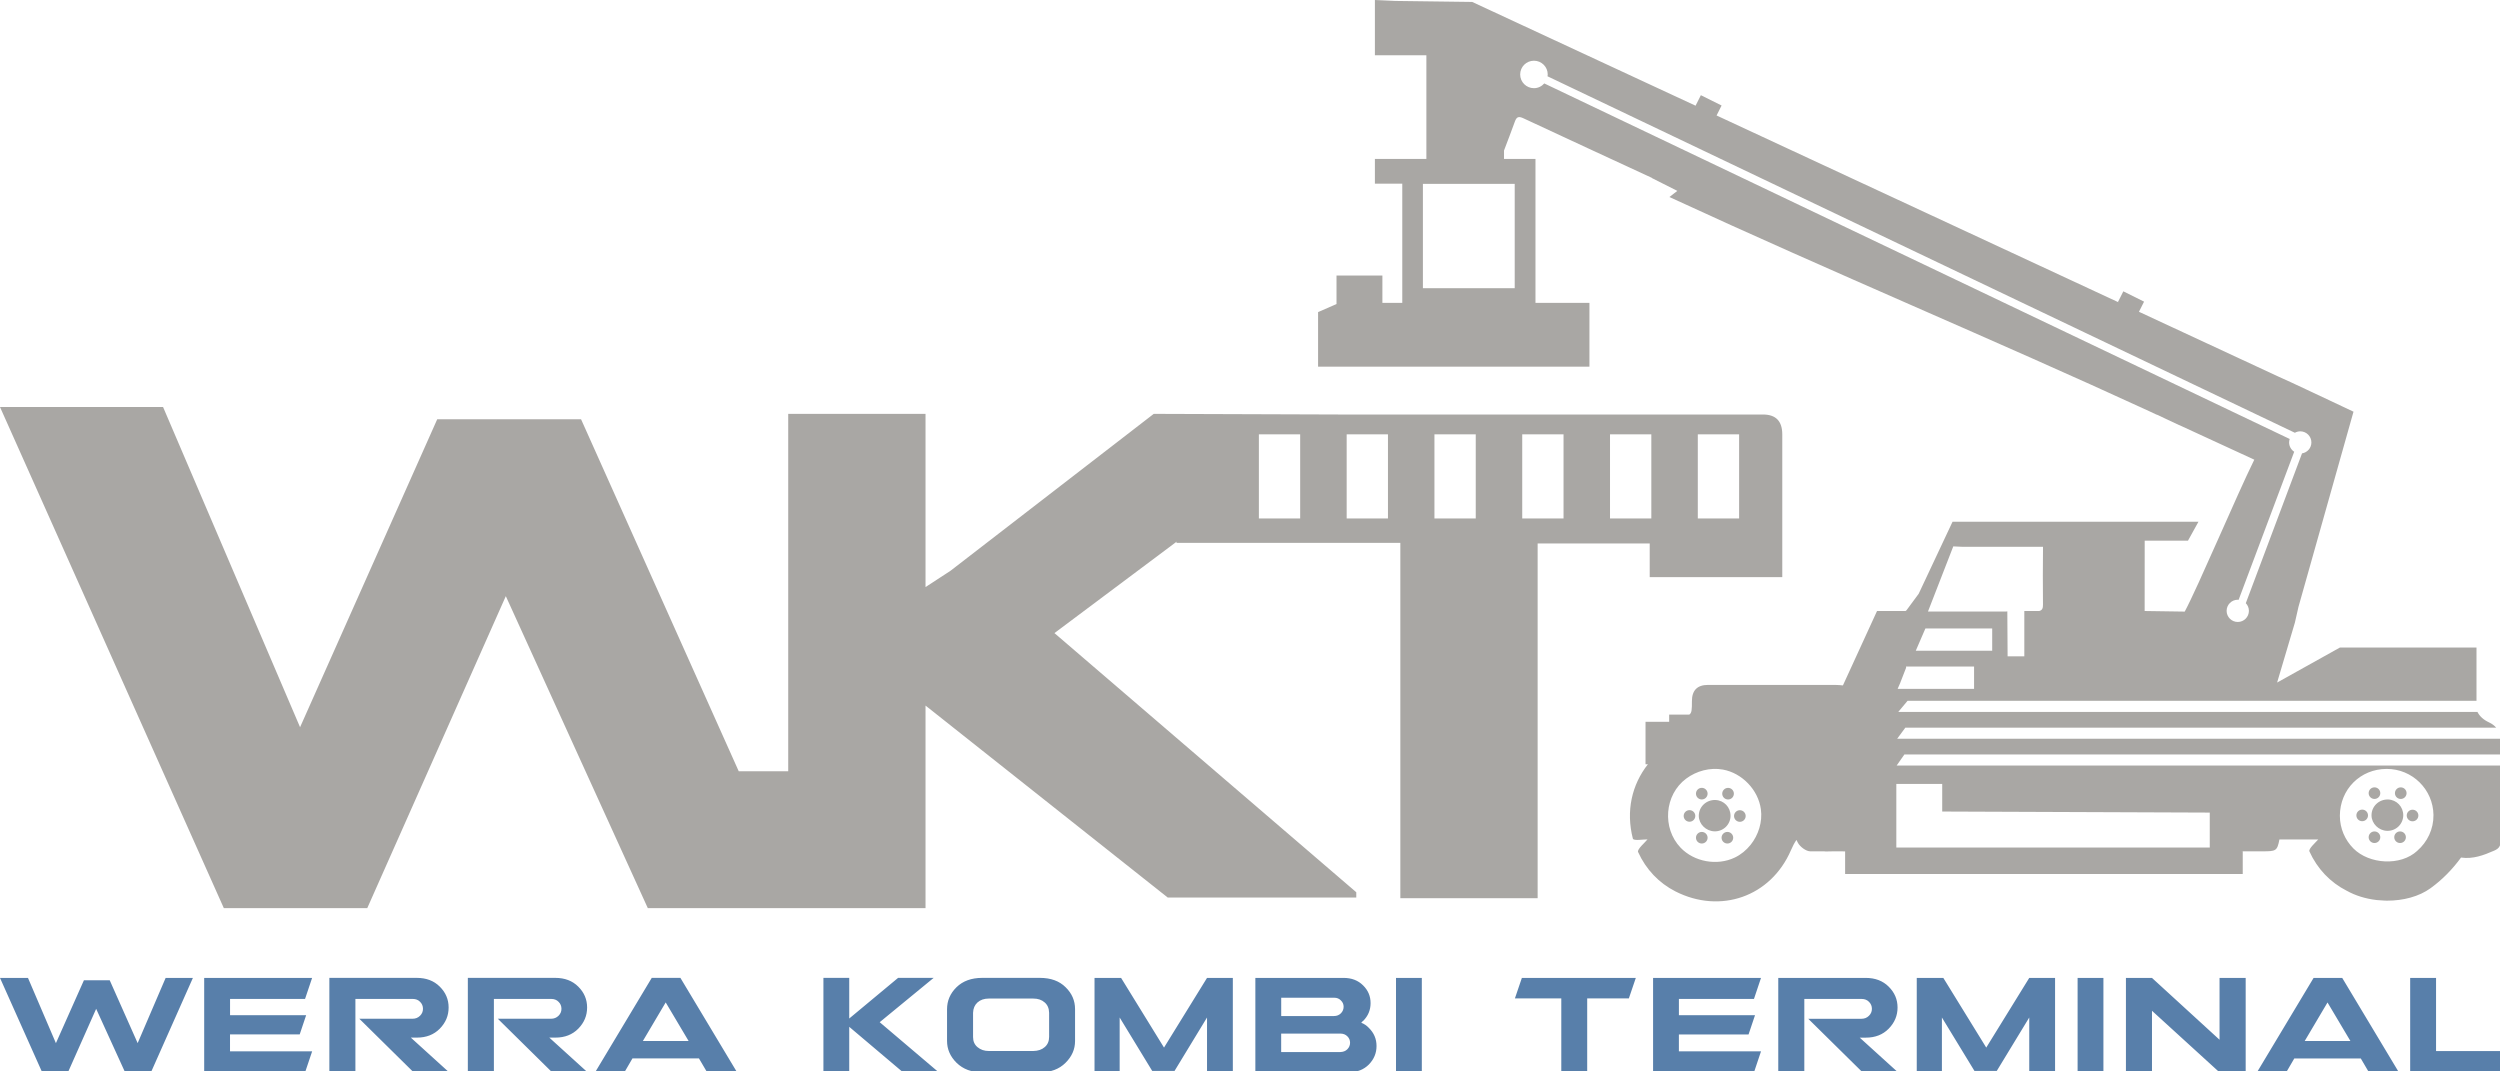 <svg xmlns="http://www.w3.org/2000/svg" xmlns:xlink="http://www.w3.org/1999/xlink" viewBox="0 0 147 63"><g id="ss1606974911_1"><path d="M 101.755 47.966 C 101.758 47.464 101.366 47.057 100.866 47.04 C 100.323 47.023 99.882 47.447 99.889 47.98 C 99.896 48.461 100.312 48.869 100.807 48.883 C 101.328 48.898 101.752 48.487 101.757 47.966 Z M 100.065 47.008 C 100.253 47.008 100.407 46.855 100.407 46.667 C 100.407 46.478 100.254 46.325 100.065 46.325 C 99.875 46.325 99.723 46.478 99.723 46.667 C 99.723 46.855 99.875 47.008 100.065 47.008 Z M 100.065 48.917 C 99.877 48.917 99.723 49.07 99.723 49.258 C 99.723 49.447 99.875 49.599 100.065 49.599 C 100.254 49.599 100.407 49.447 100.407 49.258 C 100.407 49.07 100.254 48.917 100.065 48.917 Z M 99.342 47.636 C 99.154 47.636 99 47.788 99 47.977 C 99 48.166 99.153 48.318 99.342 48.318 C 99.532 48.318 99.684 48.166 99.684 47.977 C 99.684 47.788 99.532 47.636 99.342 47.636 Z M 102.304 47.64 C 102.116 47.64 101.961 47.793 101.961 47.981 C 101.961 48.17 102.114 48.323 102.304 48.323 C 102.493 48.323 102.646 48.17 102.646 47.981 C 102.646 47.793 102.493 47.64 102.304 47.64 Z M 101.61 46.327 C 101.422 46.327 101.267 46.479 101.267 46.668 C 101.267 46.857 101.42 47.009 101.61 47.009 C 101.799 47.009 101.952 46.857 101.952 46.668 C 101.952 46.479 101.799 46.327 101.61 46.327 Z M 101.57 48.917 C 101.382 48.917 101.228 49.07 101.228 49.258 C 101.228 49.447 101.381 49.599 101.57 49.599 C 101.759 49.599 101.912 49.447 101.912 49.258 C 101.912 49.07 101.759 48.917 101.57 48.917 Z M 141.311 47.936 C 141.314 47.435 140.922 47.027 140.422 47.01 C 139.879 46.993 139.438 47.418 139.445 47.95 C 139.452 48.431 139.868 48.84 140.362 48.854 C 140.884 48.868 141.308 48.458 141.312 47.936 Z M 138.897 47.605 C 138.709 47.605 138.555 47.757 138.555 47.946 C 138.555 48.135 138.707 48.287 138.897 48.287 C 139.086 48.287 139.239 48.135 139.239 47.946 C 139.239 47.757 139.086 47.605 138.897 47.605 Z M 139.619 46.978 C 139.807 46.978 139.961 46.826 139.961 46.637 C 139.961 46.448 139.808 46.296 139.619 46.296 C 139.43 46.296 139.277 46.448 139.277 46.637 C 139.277 46.826 139.43 46.978 139.619 46.978 Z M 139.619 48.888 C 139.431 48.888 139.277 49.04 139.277 49.229 C 139.277 49.418 139.43 49.57 139.619 49.57 C 139.808 49.57 139.961 49.418 139.961 49.229 C 139.961 49.04 139.808 48.888 139.619 48.888 Z M 141.858 47.611 C 141.67 47.611 141.516 47.763 141.516 47.952 C 141.516 48.141 141.668 48.293 141.858 48.293 C 142.047 48.293 142.2 48.141 142.2 47.952 C 142.2 47.763 142.047 47.611 141.858 47.611 Z M 141.164 46.297 C 140.976 46.297 140.822 46.449 140.822 46.638 C 140.822 46.827 140.974 46.979 141.164 46.979 C 141.353 46.979 141.506 46.827 141.506 46.638 C 141.506 46.449 141.353 46.297 141.164 46.297 Z M 141.124 48.888 C 140.936 48.888 140.782 49.04 140.782 49.229 C 140.782 49.418 140.935 49.57 141.124 49.57 C 141.314 49.57 141.466 49.418 141.466 49.229 C 141.466 49.04 141.314 48.888 141.124 48.888 Z" fill="rgb(169,167,164)"></path><path d="M 147.027 45.015 L 111.522 45.015 L 111.979 44.361 L 147.037 44.361 C 147.04 44.168 147.041 43.973 147.045 43.78 C 147.048 43.659 147.042 43.546 147.031 43.439 L 111.553 43.439 L 112.035 42.785 L 146.774 42.785 C 146.671 42.665 146.536 42.561 146.355 42.476 C 146.028 42.324 145.804 42.118 145.674 41.862 L 111.618 41.862 L 112.164 41.208 L 145.618 41.208 L 145.618 38.076 L 137.586 38.076 L 133.894 40.134 L 134.94 36.608 C 135.01 36.306 135.08 35.997 135.15 35.684 L 138.386 24.208 L 136.803 23.461 C 136.393 23.269 135.983 23.08 135.575 22.884 C 135.031 22.625 134.482 22.373 133.933 22.126 C 131.966 21.213 129.114 19.887 125.771 18.333 L 126.071 17.737 L 124.852 17.13 L 124.537 17.757 L 124.633 17.805 C 117.491 14.486 108.428 10.273 100.935 6.79 L 101.229 6.204 L 100.011 5.597 L 99.7 6.215 C 92.204 2.736 86.565 0.114 86.565 0.114 L 82.039 0.055 L 80.844 0 L 80.844 3.251 L 83.871 3.251 L 83.871 9.344 L 80.844 9.344 L 80.844 10.799 L 82.454 10.799 L 82.454 17.809 L 81.285 17.809 L 81.285 16.2 L 78.587 16.2 L 78.587 17.878 L 77.503 18.352 L 77.503 21.561 L 93.459 21.561 L 93.459 17.809 L 90.286 17.809 L 90.286 9.346 L 88.436 9.346 L 88.436 8.85 C 88.651 8.284 88.869 7.719 89.074 7.15 C 89.177 6.861 89.301 6.826 89.581 6.957 C 92.093 8.131 94.61 9.292 97.126 10.456 L 97.144 10.476 L 98.627 11.224 L 98.161 11.585 C 107.809 16.043 117.279 19.988 126.356 24.17 C 126.566 24.267 126.707 24.339 126.809 24.383 L 126.827 24.383 L 128.142 25.001 L 128.129 24.989 C 128.174 25.01 128.218 25.031 128.273 25.056 C 129.699 25.714 131.127 26.371 132.553 27.029 C 131.555 29.039 129.237 34.523 128.462 35.962 L 126.105 35.927 L 126.108 31.792 L 128.653 31.792 L 129.27 30.677 L 114.81 30.677 C 114.145 32.088 113.485 33.5 112.82 34.911 L 112.103 35.883 C 112.085 35.899 112.066 35.913 112.047 35.928 L 110.369 35.928 L 108.364 40.302 C 108.229 40.289 108.093 40.276 107.957 40.275 C 105.447 40.272 102.937 40.273 100.428 40.273 C 99.798 40.273 99.484 40.593 99.485 41.232 C 99.485 41.714 99.481 41.92 99.331 42.018 L 98.147 42.018 L 98.147 42.441 L 96.757 42.441 L 96.757 44.939 L 96.897 44.939 C 95.954 46.138 95.595 47.683 96.012 49.309 C 96.05 49.46 96.661 49.346 96.873 49.357 C 96.754 49.512 96.247 49.942 96.319 50.098 C 96.784 51.124 97.547 51.922 98.514 52.414 C 101.153 53.756 104.12 52.735 105.306 49.997 C 105.41 49.754 105.516 49.553 105.631 49.387 C 105.659 49.44 105.685 49.495 105.713 49.549 C 105.837 49.787 106.192 50.056 106.441 50.058 L 107.265 50.058 C 107.307 50.065 107.351 50.069 107.408 50.066 C 107.526 50.059 107.645 50.06 107.765 50.059 L 108.261 50.059 C 108.339 50.059 108.417 50.062 108.493 50.062 L 108.493 51.392 L 131.873 51.392 L 131.873 50.062 C 131.873 50.062 131.367 50.058 132.991 50.058 C 133.831 50.058 133.896 50.048 134.03 49.36 L 136.313 49.36 C 136.156 49.537 135.726 49.917 135.793 50.062 C 136.258 51.088 137.021 51.886 137.988 52.377 L 137.991 52.377 C 138.498 52.663 139.097 52.844 139.719 52.919 C 139.742 52.921 139.764 52.923 139.787 52.926 C 139.93 52.941 140.074 52.951 140.218 52.955 C 140.265 52.955 140.311 52.959 140.357 52.959 C 141.302 52.962 142.239 52.72 142.919 52.225 C 143.622 51.715 144.203 51.113 144.709 50.424 C 145.407 50.525 146.029 50.293 146.655 50.019 C 146.945 49.894 147.038 49.742 147.035 49.436 C 147.025 47.96 147.011 46.485 147.025 45.009 Z M 89.065 10.813 L 89.065 16.947 L 83.667 16.947 L 83.667 10.813 Z M 131.579 35.264 C 131.598 35.264 131.613 35.269 131.631 35.27 L 134.899 26.563 C 134.713 26.443 134.6 26.236 134.6 26.015 C 134.6 25.943 134.614 25.875 134.635 25.812 L 90.804 4.906 C 90.655 5.075 90.44 5.185 90.196 5.185 C 89.749 5.185 89.386 4.824 89.386 4.378 C 89.386 3.931 89.748 3.57 90.196 3.57 C 90.644 3.57 91.006 3.931 91.006 4.378 C 91.006 4.414 91 4.451 90.994 4.486 L 134.939 25.447 C 135.032 25.394 135.14 25.362 135.254 25.362 C 135.616 25.362 135.91 25.655 135.91 26.016 C 135.91 26.342 135.671 26.609 135.359 26.659 L 132.053 35.467 C 132.166 35.584 132.236 35.744 132.236 35.918 C 132.236 36.279 131.942 36.572 131.581 36.572 C 131.219 36.572 130.925 36.279 130.925 35.918 C 130.925 35.558 131.219 35.264 131.581 35.264 Z M 114.851 32.127 L 115.115 32.14 C 115.115 32.14 115.119 32.131 115.121 32.127 L 115.121 32.14 L 115.365 32.151 L 120.129 32.151 C 120.115 33.284 120.117 34.417 120.127 35.552 C 120.129 35.765 120.088 35.878 119.908 35.927 L 119.03 35.927 L 119.03 38.593 L 118.047 38.593 L 118.031 35.957 L 118.018 35.957 L 118.018 35.927 L 117.997 35.957 L 113.365 35.957 L 114.852 32.129 Z M 113.213 36.953 L 117.141 36.953 L 117.141 38.264 L 112.647 38.264 L 113.214 36.953 Z M 111.738 40.14 L 112.08 39.26 L 112.073 39.194 L 116.075 39.194 L 116.075 40.505 L 111.581 40.505 L 111.74 40.14 Z M 102.933 49.678 C 102.682 49.991 102.367 50.252 102.004 50.425 C 100.965 50.923 99.617 50.678 98.821 49.846 C 97.717 48.693 97.868 46.734 99.147 45.783 C 99.756 45.329 100.552 45.115 101.306 45.251 C 102.439 45.457 103.386 46.447 103.54 47.585 C 103.641 48.327 103.4 49.095 102.934 49.678 Z M 129.934 49.835 L 111.504 49.835 L 111.504 46.097 L 114.202 46.097 L 114.202 47.718 L 129.934 47.78 Z M 142.136 50.027 C 141.155 50.94 139.304 50.821 138.381 49.89 C 137.89 49.397 137.586 48.719 137.584 47.969 C 137.589 46.414 138.785 45.213 140.34 45.212 C 141.848 45.211 143.069 46.42 143.088 47.922 C 143.097 48.757 142.726 49.512 142.136 50.025 Z" fill="rgb(169,167,164)"></path><path d="M 8.095 61.338 L 6.452 57.641 L 4.934 57.641 L 3.288 61.338 L 1.645 57.501 L 0 57.501 L 2.481 63.055 L 3.994 63.055 L 5.654 59.319 L 7.357 63.055 L 8.875 63.055 L 11.343 57.501 L 9.74 57.501 L 8.093 61.338 Z M 17.937 58.737 L 18.352 57.501 L 12.006 57.501 L 12.006 63.055 L 17.938 63.055 L 18.354 61.819 L 13.525 61.819 L 13.525 60.824 L 17.622 60.824 L 18.002 59.692 L 13.527 59.692 L 13.527 58.737 L 17.941 58.737 Z M 24.522 61.011 C 25.069 61.011 25.516 60.835 25.859 60.487 C 26.208 60.13 26.379 59.718 26.379 59.241 C 26.379 58.765 26.207 58.36 25.859 58.014 C 25.514 57.67 25.065 57.499 24.508 57.499 L 19.366 57.499 L 19.366 63.054 L 20.898 63.054 L 20.898 58.737 L 24.271 58.737 C 24.451 58.737 24.593 58.794 24.703 58.909 C 24.813 59.018 24.871 59.155 24.871 59.317 C 24.871 59.479 24.813 59.612 24.699 59.726 C 24.58 59.844 24.435 59.902 24.258 59.902 L 21.128 59.902 L 24.324 63.054 L 26.408 63.054 L 24.156 61.011 Z M 32.665 61.011 C 33.212 61.011 33.659 60.835 34.002 60.487 C 34.351 60.13 34.522 59.718 34.522 59.241 C 34.522 58.765 34.35 58.36 34.002 58.014 C 33.657 57.67 33.208 57.499 32.651 57.499 L 27.509 57.499 L 27.509 63.054 L 29.041 63.054 L 29.041 58.737 L 32.414 58.737 C 32.594 58.737 32.736 58.794 32.846 58.909 C 32.956 59.018 33.014 59.155 33.014 59.317 C 33.014 59.479 32.956 59.612 32.842 59.726 C 32.723 59.844 32.577 59.902 32.401 59.902 L 29.271 59.902 L 32.467 63.054 L 34.551 63.054 L 32.299 61.011 Z M 38.323 57.499 L 34.99 63.054 L 36.712 63.054 L 37.188 62.235 L 41.099 62.235 L 41.58 63.054 L 43.341 63.054 L 40.008 57.499 L 38.322 57.499 Z M 37.802 61.209 L 39.143 58.942 L 40.489 61.209 L 37.8 61.209 Z M 54.9 57.499 L 52.808 57.499 L 49.935 59.889 L 49.935 57.499 L 48.417 57.499 L 48.417 63.054 L 49.935 63.054 L 49.935 60.377 L 53.1 63.054 L 55.2 63.054 L 51.726 60.105 L 54.899 57.499 Z M 61.145 57.499 L 57.751 57.499 C 57.119 57.499 56.616 57.684 56.242 58.049 C 55.871 58.414 55.686 58.845 55.686 59.347 L 55.686 61.204 C 55.686 61.693 55.871 62.121 56.247 62.494 C 56.632 62.868 57.131 63.054 57.753 63.054 L 61.146 63.054 C 61.778 63.054 62.276 62.869 62.652 62.494 C 63.026 62.125 63.213 61.698 63.213 61.217 L 63.213 59.334 C 63.213 58.837 63.028 58.41 62.657 58.049 C 62.291 57.684 61.788 57.499 61.148 57.499 Z M 61.688 60.968 C 61.688 61.223 61.6 61.426 61.428 61.571 C 61.264 61.716 61.039 61.795 60.756 61.799 L 58.143 61.799 C 57.878 61.799 57.657 61.724 57.476 61.571 C 57.303 61.426 57.216 61.227 57.216 60.982 L 57.216 59.551 C 57.224 59.296 57.313 59.093 57.476 58.944 C 57.648 58.79 57.869 58.715 58.143 58.715 L 60.756 58.715 C 61.035 58.715 61.255 58.79 61.428 58.944 C 61.596 59.089 61.683 59.292 61.688 59.551 L 61.688 60.969 Z M 68.444 61.598 L 65.92 57.501 L 64.358 57.501 L 64.358 63.055 L 65.836 63.055 L 65.836 59.829 L 67.751 62.972 L 69.062 62.972 L 70.973 59.829 L 70.973 63.055 L 72.491 63.055 L 72.491 57.501 L 70.973 57.501 Z M 80.043 60.136 C 80.087 60.078 80.122 60.043 80.153 60.03 C 80.444 59.74 80.59 59.392 80.59 58.983 C 80.59 58.574 80.444 58.231 80.149 57.94 C 79.854 57.646 79.473 57.501 79.005 57.501 L 73.815 57.501 L 73.815 63.055 L 79.302 63.055 C 79.787 63.051 80.18 62.901 80.485 62.597 C 80.791 62.284 80.94 61.923 80.94 61.506 C 80.94 61.089 80.791 60.737 80.485 60.436 C 80.363 60.305 80.212 60.203 80.044 60.138 Z M 75.333 58.666 L 78.45 58.666 C 78.612 58.666 78.745 58.718 78.847 58.828 C 78.953 58.93 79.005 59.052 79.005 59.197 C 79.005 59.343 78.953 59.471 78.847 59.581 C 78.737 59.691 78.6 59.743 78.437 59.743 L 75.335 59.743 L 75.335 58.665 Z M 79.222 61.699 C 79.116 61.805 78.974 61.857 78.802 61.861 L 75.333 61.861 L 75.333 60.775 L 78.816 60.775 C 78.979 60.775 79.116 60.827 79.222 60.932 C 79.332 61.038 79.384 61.166 79.384 61.312 C 79.384 61.457 79.332 61.589 79.222 61.699 Z M 82.085 63.055 L 83.603 63.055 L 83.603 57.501 L 82.085 57.501 Z M 89.076 58.707 L 91.804 58.707 L 91.804 63.055 L 93.327 63.055 L 93.327 58.707 L 95.776 58.707 L 96.186 57.501 L 89.486 57.501 Z M 103.133 58.738 L 103.547 57.502 L 97.201 57.502 L 97.201 63.056 L 103.133 63.056 L 103.547 61.82 L 98.719 61.82 L 98.719 60.825 L 102.815 60.825 L 103.195 59.694 L 98.72 59.694 L 98.72 58.738 L 103.135 58.738 Z M 109.717 61.013 C 110.264 61.013 110.711 60.837 111.054 60.488 C 111.403 60.132 111.576 59.719 111.576 59.243 C 111.576 58.766 111.403 58.362 111.054 58.015 C 110.709 57.671 110.26 57.501 109.704 57.501 L 104.562 57.501 L 104.562 63.055 L 106.094 63.055 L 106.094 58.738 L 109.467 58.738 C 109.648 58.738 109.789 58.796 109.899 58.91 C 110.01 59.02 110.068 59.157 110.068 59.319 C 110.068 59.481 110.01 59.613 109.895 59.727 C 109.776 59.846 109.631 59.904 109.454 59.904 L 106.325 59.904 L 109.521 63.055 L 111.604 63.055 L 109.352 61.013 L 109.719 61.013 Z M 116.791 61.598 L 114.267 57.501 L 112.705 57.501 L 112.705 63.055 L 114.184 63.055 L 114.184 59.829 L 116.099 62.972 L 117.409 62.972 L 119.32 59.829 L 119.32 63.055 L 120.838 63.055 L 120.838 57.501 L 119.32 57.501 Z M 122.163 63.055 L 123.681 63.055 L 123.681 57.501 L 122.163 57.501 Z M 130.509 61.137 L 126.537 57.502 L 125.005 57.502 L 125.005 63.056 L 126.537 63.056 L 126.537 59.434 L 130.509 63.056 L 132.046 63.056 L 132.046 57.502 L 130.509 57.502 Z M 136.039 57.502 L 132.706 63.056 L 134.427 63.056 L 134.904 62.238 L 138.815 62.238 L 139.295 63.056 L 141.056 63.056 L 137.723 57.502 L 136.037 57.502 Z M 135.517 61.211 L 136.858 58.945 L 138.204 61.211 L 135.516 61.211 Z M 143.24 61.802 L 143.24 57.502 L 141.718 57.502 L 141.718 63.056 L 147.045 63.056 L 147.045 61.802 Z" fill="rgb(88,127,170)"></path><path d="M 103.665 24.373 L 78.809 24.373 L 67.84 24.335 L 55.89 33.561 L 54.421 34.52 L 54.421 24.335 L 46.347 24.335 L 46.347 45.349 L 43.437 45.349 L 34.166 24.652 L 25.709 24.652 L 17.644 42.761 L 9.588 23.932 L 0 23.932 L 13.161 53.398 L 21.595 53.398 L 29.742 35.053 L 38.091 53.398 L 54.421 53.398 L 54.421 41.488 L 68.663 52.776 L 79.749 52.776 L 79.749 52.465 L 62.001 37.226 L 69.19 31.847 L 69.168 31.921 L 82.34 31.921 L 82.34 52.814 L 90.413 52.814 L 90.413 31.954 L 97.003 31.954 L 97.003 33.935 L 104.798 33.935 L 104.798 25.545 C 104.798 24.763 104.422 24.373 103.663 24.373 Z M 76.45 30.487 L 74.022 30.487 L 74.022 25.54 L 76.45 25.54 Z M 81.612 30.487 L 79.184 30.487 L 79.184 25.54 L 81.612 25.54 Z M 86.774 30.487 L 84.345 30.487 L 84.345 25.54 L 86.774 25.54 Z M 91.936 30.487 L 89.507 30.487 L 89.507 25.54 L 91.936 25.54 Z M 97.098 30.487 L 94.669 30.487 L 94.669 25.54 L 97.098 25.54 Z M 102.26 30.487 L 99.831 30.487 L 99.831 25.54 L 102.26 25.54 Z" fill="rgb(169,167,164)"></path></g></svg>